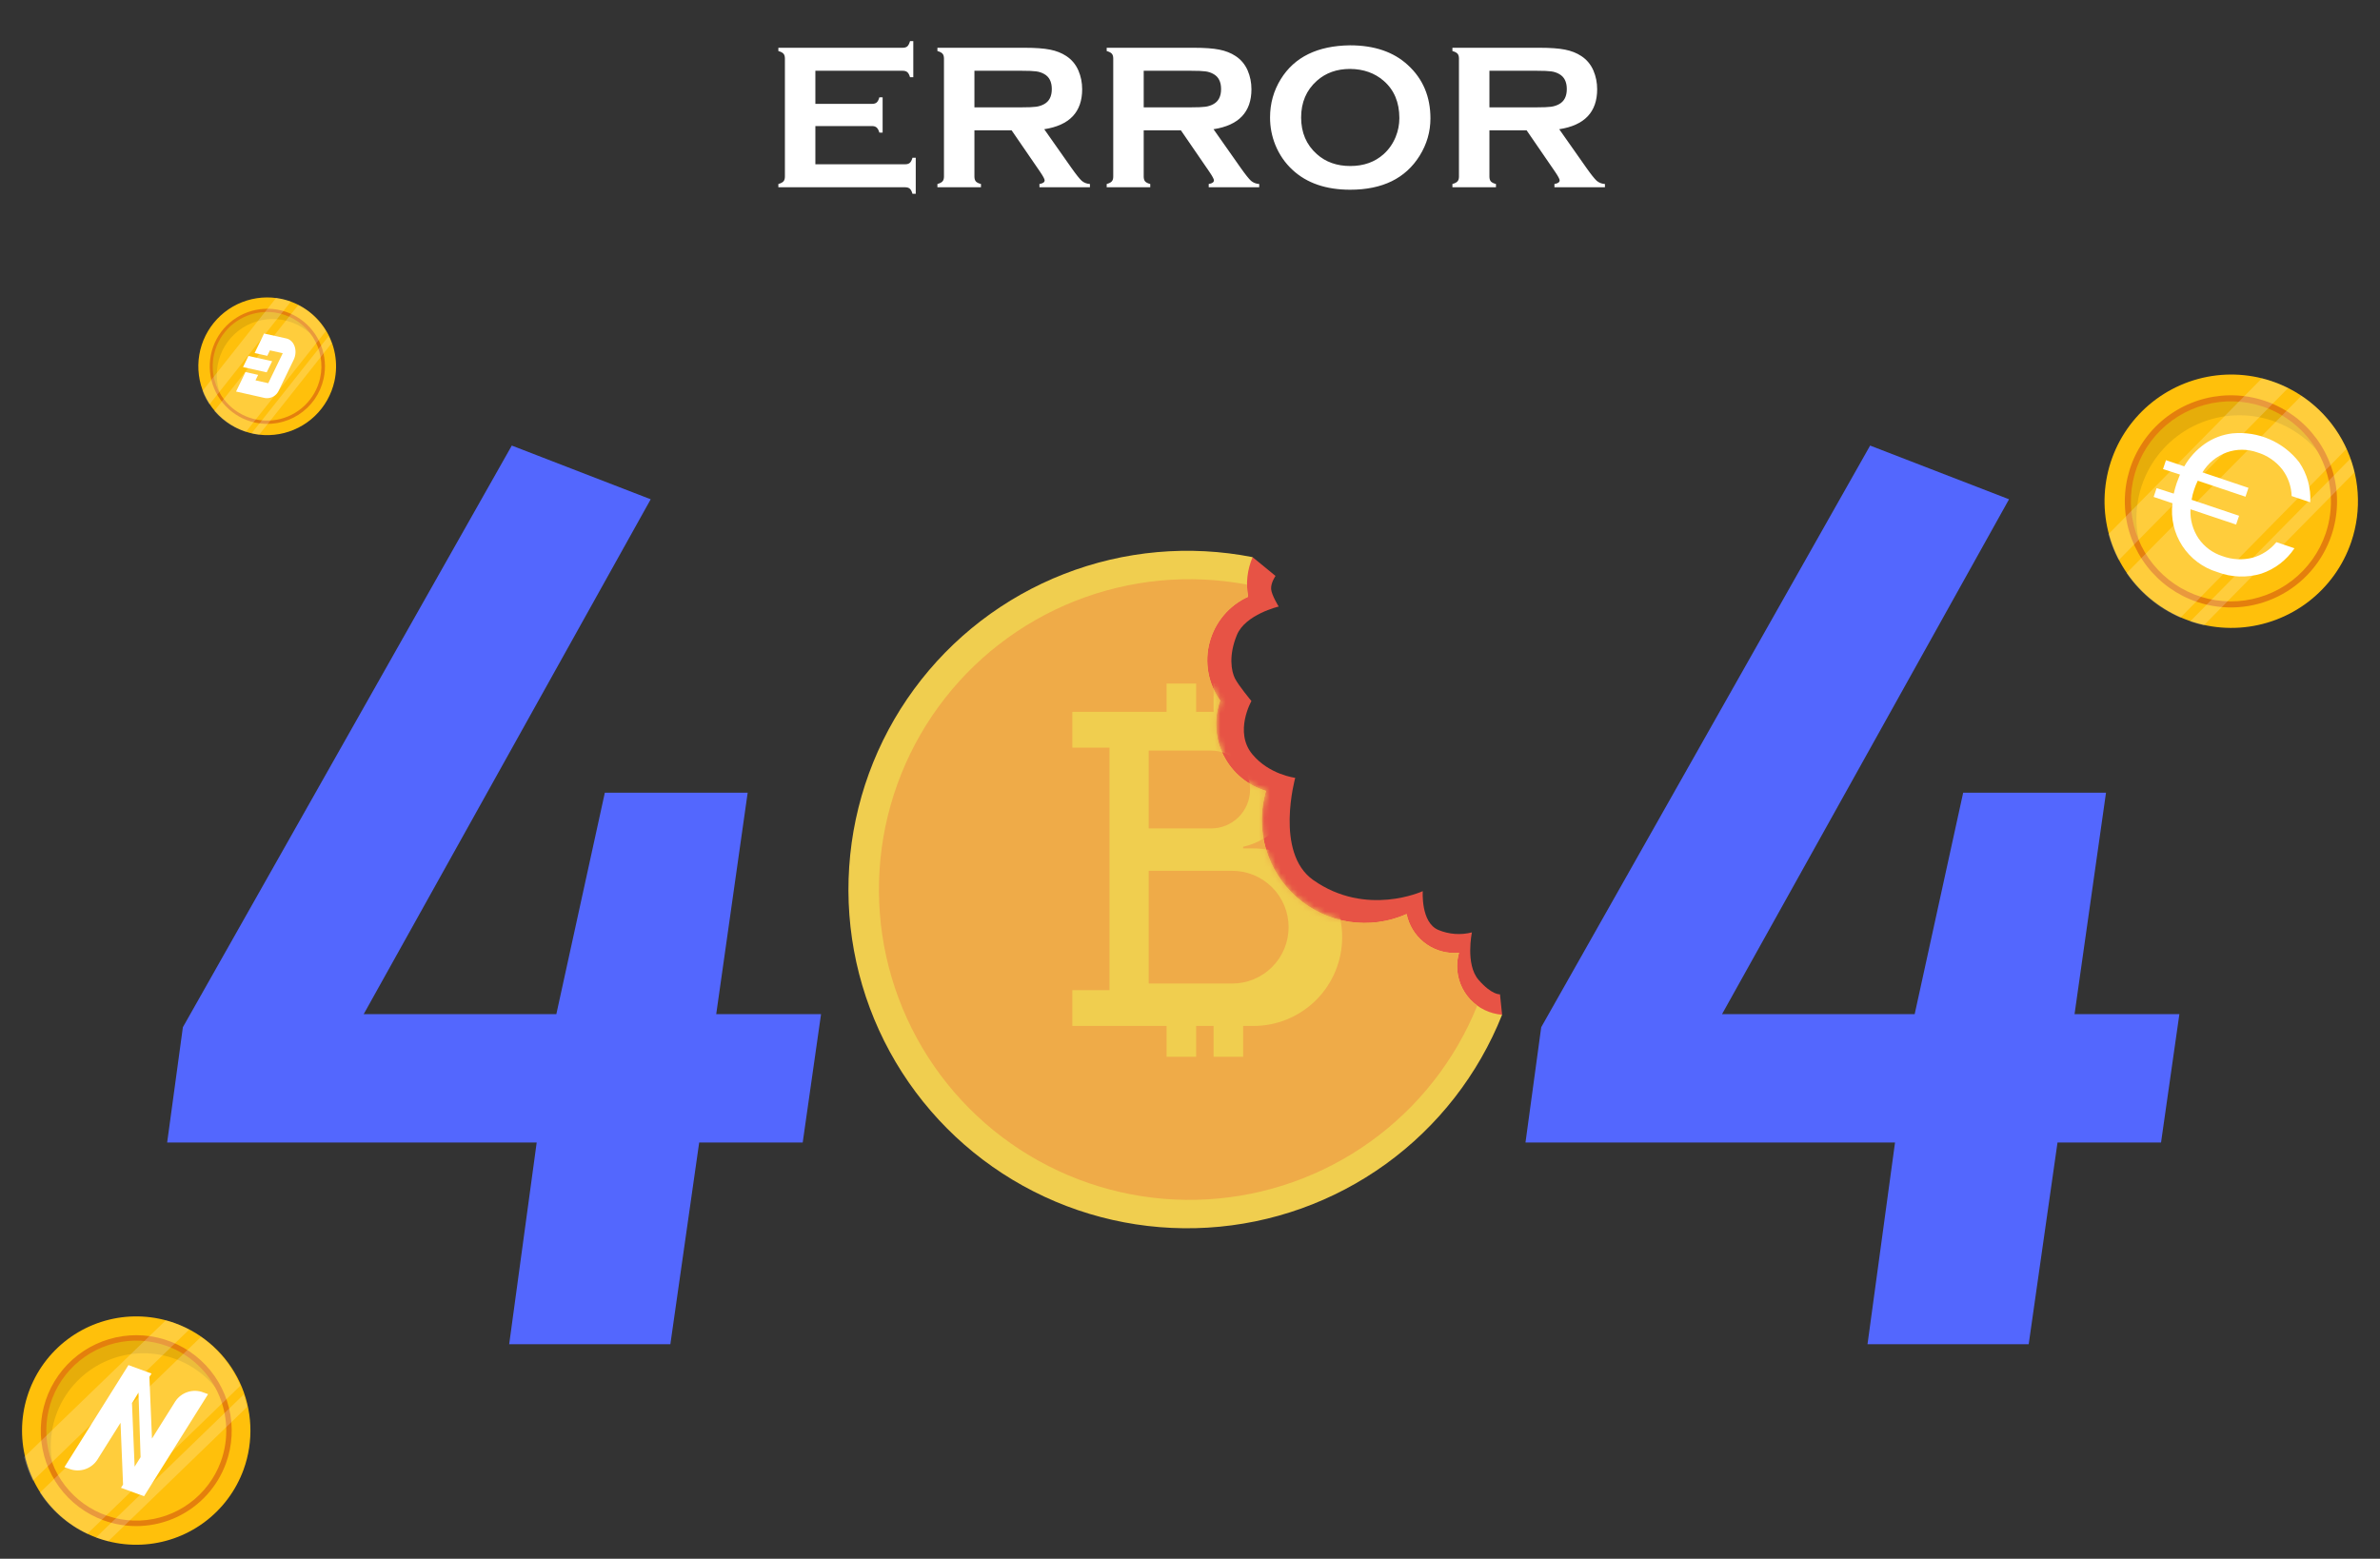 <svg width="432" height="283" viewBox="0 0 432 283" fill="none" xmlns="http://www.w3.org/2000/svg">
<rect x="0" y="0" width="432" height="283" fill="#333333" stroke="none"/>
<path d="M149.031 184.119L145.701 207.428H126.911L121.678 244.056H92.421L97.416 207.428H30.341L33.195 186.498L92.897 80.896L118.11 90.647L66.019 184.119H100.984L109.785 143.924H135.711L130.003 184.119H149.031ZM395.586 184.119L392.256 207.428H373.465L368.233 244.056H338.976L343.971 207.428H276.895L279.75 186.498L339.452 80.896L364.665 90.647L312.574 184.119H347.539L356.34 143.924H382.266L376.557 184.119H395.586Z" fill="#5367FE"/>
<path d="M227.363 101.154L231.522 104.562C231.522 104.562 230.62 105.862 230.728 106.981C230.836 108.101 232.101 110.123 232.101 110.123C232.101 110.123 226.057 111.544 224.516 115.276C222.975 119.008 223.504 121.861 224.154 123.161C224.804 124.462 227.152 127.279 227.152 127.279C227.152 127.279 223.958 132.865 227.297 136.922C230.367 140.654 235.1 141.22 235.1 141.22C235.1 141.22 231.321 154.807 238.362 159.771C247.993 166.561 258.251 161.793 258.251 161.793C258.251 161.793 257.854 167.512 261.105 168.848C263.027 169.647 265.156 169.8 267.172 169.282C267.172 169.282 265.956 175.084 268.364 177.878C270.772 180.671 272.265 180.526 272.265 180.526L272.653 184.232L245.345 183.608L215.68 148.454L213.323 115.613L227.363 101.154Z" fill="#E75345"/>
<path d="M264.486 175.417C264.486 174.594 264.601 173.774 264.829 172.982C264.55 173.009 264.268 173.024 263.983 173.024C261.946 173.023 259.971 172.319 258.392 171.032C256.813 169.744 255.727 167.95 255.317 165.955C252.056 167.405 248.447 167.892 244.918 167.357C241.389 166.823 238.087 165.289 235.402 162.938C232.716 160.586 230.76 157.515 229.765 154.088C228.77 150.66 228.776 147.019 229.784 143.595C228.135 143.104 226.603 142.282 225.283 141.179C223.962 140.076 222.879 138.716 222.101 137.181C221.323 135.646 220.866 133.969 220.758 132.251C220.65 130.534 220.892 128.813 221.471 127.192C220.391 125.671 219.66 123.931 219.331 122.095C219.002 120.259 219.083 118.373 219.568 116.571C220.053 114.77 220.93 113.099 222.136 111.676C223.342 110.253 224.848 109.114 226.546 108.341C226.112 105.917 226.396 103.419 227.363 101.154C215.901 98.902 204.034 99.96 193.152 104.205C182.269 108.45 172.821 115.706 165.912 125.125C159.002 134.543 154.919 145.734 154.138 157.389C153.357 169.043 155.911 180.679 161.502 190.935C167.093 201.191 175.489 209.642 185.708 215.301C195.927 220.96 207.546 223.592 219.206 222.888C230.866 222.185 242.085 218.176 251.55 211.331C261.014 204.485 268.334 195.086 272.652 184.232C270.43 184.062 268.355 183.059 266.842 181.425C265.328 179.79 264.486 177.645 264.486 175.417Z" fill="#F0CE4F"/>
<path d="M264.486 175.418C264.486 174.594 264.602 173.774 264.829 172.983C264.55 173.009 264.268 173.024 263.983 173.024C261.946 173.023 259.971 172.32 258.392 171.032C256.813 169.744 255.727 167.951 255.317 165.955C252.056 167.406 248.447 167.892 244.918 167.358C241.389 166.823 238.087 165.289 235.402 162.938C232.716 160.586 230.761 157.515 229.765 154.088C228.77 150.66 228.776 147.019 229.784 143.595C228.135 143.104 226.604 142.282 225.283 141.179C223.962 140.076 222.879 138.716 222.101 137.181C221.323 135.646 220.866 133.969 220.758 132.252C220.65 130.534 220.892 128.813 221.471 127.192C220.391 125.672 219.66 123.931 219.331 122.095C219.002 120.259 219.083 118.373 219.568 116.572C220.053 114.771 220.93 113.099 222.136 111.676C223.342 110.253 224.848 109.115 226.546 108.341C226.416 107.614 226.35 106.876 226.349 106.137C215.861 104.155 205.026 105.193 195.106 109.128C185.185 113.064 176.586 119.736 170.309 128.368C164.033 137 160.337 147.237 159.653 157.888C158.969 168.539 161.323 179.164 166.443 188.529C171.563 197.893 179.238 205.611 188.573 210.784C197.909 215.957 208.522 218.372 219.177 217.748C229.831 217.125 240.09 213.488 248.759 207.261C257.427 201.035 264.148 192.475 268.141 182.577C267.009 181.758 266.087 180.682 265.451 179.437C264.816 178.193 264.485 176.815 264.486 175.418Z" fill="#EFAB48"/>
<mask id="mask0_854_3431" style="mask-type:luminance" maskUnits="userSpaceOnUse" x="159" y="105" width="110" height="113">
<path d="M264.486 175.418C264.486 174.594 264.602 173.774 264.829 172.983C264.55 173.009 264.268 173.024 263.983 173.024C261.946 173.023 259.971 172.32 258.392 171.032C256.813 169.744 255.727 167.951 255.317 165.955C252.056 167.406 248.447 167.892 244.918 167.358C241.389 166.823 238.087 165.289 235.402 162.938C232.716 160.586 230.761 157.515 229.765 154.088C228.77 150.66 228.776 147.019 229.784 143.595C228.135 143.104 226.604 142.282 225.283 141.179C223.962 140.076 222.879 138.716 222.101 137.181C221.323 135.646 220.866 133.969 220.758 132.252C220.65 130.534 220.892 128.813 221.471 127.192C220.391 125.672 219.66 123.931 219.331 122.095C219.002 120.259 219.083 118.373 219.568 116.572C220.053 114.771 220.93 113.099 222.136 111.676C223.342 110.253 224.848 109.115 226.546 108.341C226.416 107.614 226.35 106.876 226.349 106.137C215.861 104.155 205.026 105.193 195.106 109.128C185.185 113.064 176.586 119.736 170.309 128.368C164.033 137 160.337 147.237 159.653 157.888C158.969 168.539 161.323 179.164 166.443 188.529C171.563 197.893 179.238 205.611 188.573 210.784C197.909 215.957 208.522 218.372 219.177 217.748C229.831 217.125 240.09 213.488 248.759 207.261C257.427 201.035 264.148 192.475 268.141 182.577C267.009 181.758 266.087 180.682 265.451 179.437C264.816 178.193 264.485 176.815 264.486 175.418Z" fill="white"/>
</mask>
<g mask="url(#mask0_854_3431)">
<path d="M227.412 154.037H225.645V153.737C228.4 153.128 230.865 151.597 232.632 149.397C234.399 147.197 235.362 144.46 235.362 141.638C235.362 138.817 234.399 136.08 232.632 133.88C230.865 131.68 228.4 130.149 225.645 129.54V124.102H220.279V129.242H217.117V124.104H211.749V129.242H194.641V135.745H201.383V179.77H194.641V186.272H211.749V191.867H217.117V186.27H220.279V191.865H225.645V186.27H227.412C229.536 186.282 231.642 185.874 233.608 185.07C235.574 184.265 237.362 183.08 238.869 181.582C240.375 180.085 241.57 178.304 242.386 176.342C243.202 174.381 243.622 172.278 243.622 170.153C243.622 168.029 243.202 165.926 242.386 163.964C241.57 162.003 240.375 160.222 238.869 158.724C237.362 157.227 235.574 156.041 233.608 155.237C231.642 154.432 229.536 154.024 227.412 154.037ZM208.507 136.274H219.78C220.713 136.266 221.638 136.443 222.502 136.794C223.367 137.146 224.153 137.665 224.815 138.322C225.478 138.978 226.004 139.76 226.363 140.621C226.721 141.482 226.906 142.406 226.906 143.339C226.906 144.272 226.721 145.195 226.363 146.056C226.004 146.918 225.478 147.699 224.815 148.356C224.153 149.013 223.367 149.532 222.502 149.883C221.638 150.235 220.713 150.412 219.78 150.403H208.507V136.274ZM223.592 178.564H208.507V158.1H223.592C224.942 158.09 226.281 158.348 227.531 158.858C228.781 159.368 229.917 160.12 230.875 161.071C231.833 162.022 232.594 163.153 233.113 164.399C233.632 165.646 233.899 166.982 233.899 168.332C233.899 169.682 233.632 171.019 233.113 172.265C232.594 173.511 231.833 174.642 230.875 175.593C229.917 176.545 228.781 177.297 227.531 177.807C226.281 178.316 224.942 178.574 223.592 178.564Z" fill="#F0CE4F"/>
</g>
<path d="M147.999 22.886V29.825H164.29C164.661 29.825 164.946 29.739 165.144 29.565C165.341 29.392 165.502 29.083 165.626 28.638H166.22V35.188H165.626C165.502 34.742 165.341 34.433 165.144 34.26C164.946 34.087 164.661 34 164.29 34H141.282V33.406C141.728 33.283 142.037 33.122 142.21 32.924C142.383 32.726 142.47 32.435 142.47 32.052V10.621C142.47 10.238 142.383 9.947 142.21 9.749C142.037 9.551 141.728 9.39 141.282 9.267V8.673H163.845C164.216 8.673 164.5 8.586 164.698 8.413C164.896 8.228 165.057 7.912 165.181 7.467H165.774V14.017H165.181C165.057 13.584 164.896 13.281 164.698 13.107C164.5 12.934 164.216 12.848 163.845 12.848H147.999V18.859H158.278C158.649 18.859 158.934 18.773 159.132 18.6C159.33 18.426 159.491 18.117 159.614 17.672H160.208V24.073H159.614C159.491 23.64 159.33 23.337 159.132 23.164C158.934 22.979 158.649 22.886 158.278 22.886H147.999ZM176.87 23.665V32.07C176.87 32.441 176.957 32.732 177.13 32.942C177.315 33.14 177.625 33.295 178.058 33.406V34H170.153V33.406C170.599 33.283 170.908 33.122 171.081 32.924C171.254 32.726 171.341 32.441 171.341 32.07V10.621C171.341 10.238 171.254 9.947 171.081 9.749C170.908 9.551 170.599 9.39 170.153 9.267V8.673H185.999C187.929 8.673 189.456 8.784 190.582 9.007C191.72 9.229 192.71 9.619 193.551 10.176C194.528 10.819 195.258 11.691 195.74 12.792C196.198 13.856 196.427 14.994 196.427 16.206C196.427 20.338 194.132 22.756 189.543 23.461L194.46 30.456C195.326 31.681 195.957 32.472 196.353 32.831C196.761 33.177 197.256 33.369 197.837 33.406V34H188.671V33.406C189.302 33.307 189.617 33.085 189.617 32.738C189.617 32.516 189.326 31.977 188.745 31.124L183.624 23.665H176.87ZM176.87 19.49H185.405C186.667 19.49 187.558 19.453 188.077 19.379C188.597 19.305 189.073 19.15 189.506 18.915C190.446 18.408 190.916 17.492 190.916 16.169C190.916 14.845 190.446 13.93 189.506 13.423C189.061 13.175 188.584 13.021 188.077 12.959C187.582 12.885 186.692 12.848 185.405 12.848H176.87V19.49ZM207.597 23.665V32.07C207.597 32.441 207.683 32.732 207.856 32.942C208.042 33.14 208.351 33.295 208.784 33.406V34H200.88V33.406C201.325 33.283 201.634 33.122 201.808 32.924C201.981 32.726 202.067 32.441 202.067 32.07V10.621C202.067 10.238 201.981 9.947 201.808 9.749C201.634 9.551 201.325 9.39 200.88 9.267V8.673H216.726C218.655 8.673 220.183 8.784 221.309 9.007C222.447 9.229 223.436 9.619 224.277 10.176C225.255 10.819 225.984 11.691 226.467 12.792C226.924 13.856 227.153 14.994 227.153 16.206C227.153 20.338 224.859 22.756 220.27 23.461L225.187 30.456C226.052 31.681 226.683 32.472 227.079 32.831C227.487 33.177 227.982 33.369 228.563 33.406V34H219.397V33.406C220.028 33.307 220.344 33.085 220.344 32.738C220.344 32.516 220.053 31.977 219.472 31.124L214.351 23.665H207.597ZM207.597 19.49H216.132C217.394 19.49 218.284 19.453 218.804 19.379C219.323 19.305 219.799 19.15 220.232 18.915C221.173 18.408 221.643 17.492 221.643 16.169C221.643 14.845 221.173 13.93 220.232 13.423C219.787 13.175 219.311 13.021 218.804 12.959C218.309 12.885 217.418 12.848 216.132 12.848H207.597V19.49ZM245.04 8.228C249.456 8.228 252.957 9.421 255.542 11.809C258.276 14.307 259.643 17.536 259.643 21.494C259.643 23.919 258.987 26.182 257.676 28.285C255.115 32.392 250.916 34.445 245.077 34.445C240.698 34.445 237.216 33.252 234.631 30.864C233.245 29.59 232.194 28.062 231.477 26.281C230.846 24.71 230.53 23.059 230.53 21.327C230.53 18.791 231.18 16.472 232.479 14.369C234.965 10.349 239.152 8.302 245.04 8.228ZM245.059 12.514C242.646 12.514 240.636 13.231 239.028 14.666C237.123 16.361 236.171 18.581 236.171 21.327C236.171 24.073 237.123 26.294 239.028 27.988C240.636 29.423 242.659 30.141 245.096 30.141C247.533 30.141 249.549 29.423 251.145 27.988C252.097 27.135 252.827 26.09 253.334 24.852C253.779 23.752 254.002 22.614 254.002 21.439C254.002 18.569 253.049 16.311 251.145 14.666C249.524 13.256 247.495 12.538 245.059 12.514ZM270.349 23.665V32.07C270.349 32.441 270.435 32.732 270.608 32.942C270.794 33.14 271.103 33.295 271.536 33.406V34H263.632V33.406C264.077 33.283 264.386 33.122 264.56 32.924C264.733 32.726 264.819 32.441 264.819 32.07V10.621C264.819 10.238 264.733 9.947 264.56 9.749C264.386 9.551 264.077 9.39 263.632 9.267V8.673H279.478C281.407 8.673 282.935 8.784 284.061 9.007C285.199 9.229 286.188 9.619 287.029 10.176C288.007 10.819 288.736 11.691 289.219 12.792C289.676 13.856 289.905 14.994 289.905 16.206C289.905 20.338 287.611 22.756 283.021 23.461L287.938 30.456C288.804 31.681 289.435 32.472 289.831 32.831C290.239 33.177 290.734 33.369 291.315 33.406V34H282.149V33.406C282.78 33.307 283.096 33.085 283.096 32.738C283.096 32.516 282.805 31.977 282.224 31.124L277.103 23.665H270.349ZM270.349 19.49H278.884C280.146 19.49 281.036 19.453 281.556 19.379C282.075 19.305 282.551 19.15 282.984 18.915C283.924 18.408 284.395 17.492 284.395 16.169C284.395 14.845 283.924 13.93 282.984 13.423C282.539 13.175 282.063 13.021 281.556 12.959C281.061 12.885 280.17 12.848 278.884 12.848H270.349V19.49Z" fill="white"/>
<path d="M60.708 69.198C60.175 71.61 58.938 73.811 57.155 75.521C55.371 77.231 53.121 78.375 50.688 78.807C48.255 79.24 45.749 78.941 43.485 77.95C41.222 76.958 39.303 75.318 37.971 73.237C36.639 71.156 35.954 68.727 36.002 66.256C36.05 63.786 36.83 61.385 38.242 59.358C39.654 57.33 41.635 55.766 43.935 54.864C46.236 53.961 48.752 53.761 51.166 54.287C52.772 54.639 54.293 55.304 55.642 56.244C56.99 57.184 58.141 58.381 59.027 59.766C59.913 61.15 60.517 62.696 60.806 64.314C61.094 65.933 61.061 67.592 60.708 69.198Z" fill="#FFC00B"/>
<path opacity="0.1" d="M57.515 61.834C55.961 59.839 53.718 58.496 51.225 58.068C48.732 57.639 46.17 58.157 44.038 59.518C41.907 60.88 40.361 62.987 39.702 65.429C39.043 67.871 39.319 70.47 40.476 72.719C39.608 71.604 38.982 70.32 38.638 68.95C38.294 67.579 38.24 66.152 38.479 64.76C38.719 63.367 39.246 62.04 40.028 60.862C40.81 59.685 41.829 58.684 43.02 57.924C44.21 57.163 45.547 56.659 46.944 56.444C48.34 56.23 49.767 56.309 51.131 56.677C52.495 57.045 53.768 57.694 54.867 58.582C55.967 59.47 56.868 60.578 57.515 61.834Z" fill="black"/>
<path d="M46.244 76.713C44.227 76.262 42.389 75.223 40.962 73.728C39.536 72.234 38.584 70.35 38.227 68.314C37.87 66.279 38.124 64.184 38.958 62.293C39.791 60.402 41.166 58.8 42.909 57.69C44.652 56.58 46.685 56.012 48.752 56.056C50.818 56.101 52.824 56.756 54.518 57.94C56.212 59.124 57.516 60.783 58.268 62.708C59.019 64.633 59.183 66.738 58.739 68.756C58.442 70.1 57.884 71.371 57.095 72.499C56.306 73.626 55.303 74.587 54.142 75.326C52.981 76.065 51.686 76.568 50.331 76.806C48.976 77.044 47.587 77.012 46.244 76.713ZM50.617 56.874C48.712 56.451 46.725 56.602 44.906 57.308C43.087 58.015 41.518 59.245 40.398 60.843C39.279 62.441 38.658 64.335 38.616 66.285C38.573 68.236 39.11 70.156 40.158 71.801C41.207 73.447 42.72 74.744 44.506 75.53C46.292 76.315 48.272 76.553 50.193 76.214C52.115 75.874 53.892 74.972 55.301 73.622C56.71 72.272 57.687 70.535 58.108 68.63C58.67 66.078 58.197 63.407 56.793 61.204C55.389 59 53.168 57.443 50.617 56.874Z" fill="#E47F0D"/>
<path d="M51.961 61.443L47.929 60.553L46.218 64.093L48.516 64.604L48.995 63.614L51.324 64.125L48.692 69.57L46.376 69.053L46.856 68.062L44.559 67.545L42.849 71.085L48.118 72.271C48.641 72.347 49.174 72.246 49.631 71.982C50.089 71.719 50.445 71.309 50.642 70.82L53.312 65.317C54.094 63.683 53.419 61.758 51.961 61.443Z" fill="white"/>
<path d="M49.399 65.582L45.095 64.629L44.111 66.649L48.408 67.601L49.399 65.582Z" fill="white"/>
<g opacity="0.2">
<path d="M60.19 62.326L47.052 78.915C46.602 78.868 46.156 78.797 45.714 78.701H45.645L59.641 61.033C59.848 61.453 60.032 61.885 60.19 62.326ZM52.794 54.761L38.015 73.432C37.502 72.669 37.079 71.85 36.753 70.99L50.119 54.092C50.447 54.136 50.75 54.193 51.097 54.262C51.672 54.395 52.239 54.561 52.794 54.761ZM59.155 60.105L44.641 78.404C42.407 77.707 40.415 76.395 38.892 74.618L54.151 55.366C56.233 56.442 57.968 58.085 59.155 60.105Z" fill="white"/>
</g>
<path d="M44.207 266.829C42.803 270.681 40.288 274.029 36.982 276.452C33.675 278.875 29.724 280.263 25.628 280.441C21.532 280.618 17.476 279.577 13.972 277.45C10.468 275.323 7.673 272.204 5.941 268.488C4.209 264.773 3.618 260.627 4.241 256.575C4.865 252.524 6.676 248.748 9.446 245.725C12.216 242.703 15.819 240.569 19.801 239.595C23.783 238.62 27.964 238.848 31.817 240.249C36.984 242.131 41.192 245.989 43.515 250.973C45.839 255.958 46.087 261.661 44.207 266.829Z" fill="#FFC00B"/>
<path d="M36.897 252.799C35.993 252.453 34.999 252.425 34.078 252.72C33.156 253.014 32.362 253.613 31.827 254.419L27.587 261.179L27.117 249.969L27.507 249.379L23.317 247.839L11.697 266.369L12.567 266.679C13.472 267.027 14.468 267.056 15.392 266.762C16.315 266.467 17.111 265.867 17.647 265.059L21.877 258.319L22.337 269.529L21.957 270.119L26.147 271.649L37.767 253.119L36.897 252.799ZM24.437 266.279L23.957 254.769L25.137 252.829L25.517 264.559L24.437 266.279Z" fill="white"/>
<path opacity="0.1" d="M40.557 254.029C38.442 250.41 35.052 247.711 31.052 246.461C27.051 245.211 22.728 245.499 18.929 247.27C15.13 249.04 12.129 252.166 10.514 256.033C8.898 259.901 8.785 264.232 10.197 268.179C9.016 266.158 8.27 263.914 8.006 261.589C7.742 259.263 7.967 256.909 8.665 254.675C9.363 252.442 10.519 250.378 12.06 248.617C13.601 246.856 15.492 245.436 17.613 244.447C19.735 243.459 22.038 242.923 24.378 242.876C26.718 242.829 29.041 243.27 31.201 244.172C33.36 245.074 35.308 246.416 36.919 248.113C38.53 249.811 39.769 251.825 40.557 254.029Z" fill="black"/>
<path d="M18.807 276.029C15.586 274.857 12.784 272.756 10.757 269.993C8.73 267.229 7.568 263.926 7.418 260.501C7.268 257.077 8.137 253.685 9.915 250.755C11.692 247.824 14.299 245.487 17.405 244.038C20.512 242.589 23.978 242.093 27.366 242.614C30.753 243.136 33.911 244.649 36.438 246.965C38.965 249.28 40.749 252.293 41.564 255.622C42.379 258.952 42.189 262.448 41.017 265.669C39.445 269.988 36.222 273.506 32.057 275.449C27.892 277.391 23.126 277.6 18.807 276.029ZM30.317 244.379C27.282 243.277 23.988 243.099 20.852 243.868C17.716 244.636 14.878 246.317 12.696 248.697C10.515 251.077 9.087 254.05 8.593 257.241C8.1 260.431 8.563 263.697 9.923 266.625C11.284 269.553 13.482 272.012 16.239 273.692C18.997 275.372 22.19 276.198 25.416 276.064C28.642 275.931 31.756 274.845 34.365 272.943C36.975 271.041 38.962 268.409 40.077 265.379C40.815 263.359 41.149 261.214 41.058 259.065C40.967 256.917 40.454 254.807 39.548 252.857C38.641 250.907 37.36 249.154 35.776 247.699C34.192 246.245 32.337 245.116 30.317 244.379Z" fill="#E47F0D"/>
<g opacity="0.2">
<path d="M44.857 255.428L19.657 279.818C18.925 279.648 18.203 279.434 17.497 279.178H17.387L44.237 253.178C44.482 253.917 44.689 254.668 44.857 255.428ZM34.347 241.388L5.957 268.848C5.273 267.479 4.746 266.036 4.387 264.549L30.097 239.708C30.629 239.843 31.153 240.007 31.667 240.198C32.585 240.536 33.48 240.933 34.347 241.388ZM43.637 251.578L15.847 278.479C12.328 276.854 9.34 274.268 7.227 271.018L36.487 242.708C39.655 244.936 42.133 248.01 43.637 251.578Z" fill="white"/>
</g>
<path d="M426.784 98.38C425.325 102.686 422.624 106.462 419.02 109.233C415.417 112.004 411.073 113.645 406.538 113.949C402.002 114.252 397.479 113.206 393.538 110.94C389.597 108.675 386.416 105.293 384.396 101.221C382.376 97.149 381.608 92.57 382.189 88.061C382.769 83.553 384.673 79.318 387.659 75.891C390.645 72.464 394.58 69.998 398.966 68.806C403.352 67.613 407.993 67.747 412.304 69.191C415.174 70.152 417.827 71.67 420.109 73.659C422.392 75.647 424.259 78.067 425.604 80.779C426.949 83.491 427.746 86.442 427.949 89.462C428.151 92.483 427.755 95.513 426.784 98.38Z" fill="#FFC00B"/>
<path d="M408.893 101.251C410.583 100.778 412.086 99.793 413.193 98.431L416.473 99.541C415.039 101.697 412.928 103.316 410.473 104.141C407.849 104.937 405.035 104.839 402.473 103.861C399.858 103.078 397.606 101.393 396.115 99.106C394.625 96.82 393.994 94.079 394.333 91.371L390.913 90.221L391.453 88.621L394.563 89.621C394.707 88.975 394.884 88.338 395.093 87.711C395.223 87.341 395.423 86.821 395.693 86.161L392.613 85.161L393.153 83.551L396.473 84.671C397.407 83.048 398.683 81.649 400.213 80.571C401.699 79.539 403.416 78.89 405.213 78.681C407.511 78.463 409.827 78.829 411.945 79.745C414.064 80.661 415.917 82.097 417.333 83.921C418.788 86.055 419.492 88.612 419.333 91.191L415.963 90.061C415.907 88.319 415.317 86.636 414.273 85.241C413.112 83.756 411.519 82.67 409.713 82.131C407.928 81.496 405.978 81.496 404.193 82.131C402.352 82.807 400.795 84.087 399.773 85.761L408.123 88.571L407.583 90.181L398.923 87.271C398.68 87.77 398.469 88.284 398.293 88.811C398.07 89.437 397.906 90.084 397.803 90.741L406.423 93.641L405.883 95.241L397.603 92.461C397.504 94.343 398.02 96.207 399.073 97.771C400.119 99.28 401.634 100.401 403.383 100.961C405.147 101.617 407.07 101.719 408.893 101.251Z" fill="white"/>
<path opacity="0.1" d="M422.394 84.261C419.943 80.297 416.101 77.391 411.62 76.113C407.138 74.834 402.341 75.275 398.168 77.348C393.995 79.422 390.746 82.979 389.058 87.323C387.37 91.666 387.365 96.484 389.044 100.831C387.676 98.618 386.784 96.144 386.427 93.567C386.069 90.99 386.253 88.367 386.967 85.865C387.681 83.364 388.909 81.038 390.572 79.038C392.236 77.038 394.298 75.407 396.628 74.25C398.958 73.092 401.504 72.433 404.103 72.316C406.702 72.198 409.297 72.624 411.722 73.566C414.147 74.508 416.348 75.946 418.186 77.787C420.024 79.629 421.457 81.834 422.394 84.261Z" fill="black"/>
<path d="M398.824 109.291C395.21 108.08 392.037 105.825 389.706 102.81C387.375 99.795 385.991 96.157 385.728 92.355C385.466 88.553 386.337 84.759 388.232 81.453C390.126 78.147 392.959 75.477 396.372 73.781C399.784 72.085 403.623 71.44 407.403 71.926C411.182 72.413 414.733 74.01 417.604 76.515C420.476 79.021 422.54 82.321 423.535 86C424.53 89.678 424.411 93.57 423.194 97.181C421.562 102.014 418.08 106.003 413.512 108.273C408.943 110.543 403.661 110.909 398.824 109.291ZM410.754 73.821C407.35 72.671 403.682 72.557 400.214 73.493C396.745 74.428 393.632 76.371 391.268 79.077C388.904 81.782 387.396 85.127 386.934 88.69C386.472 92.252 387.077 95.872 388.672 99.091C390.267 102.309 392.782 104.983 395.896 106.772C399.011 108.562 402.587 109.387 406.171 109.144C409.756 108.901 413.187 107.601 416.032 105.407C418.877 103.213 421.007 100.225 422.154 96.821C423.681 92.259 423.339 87.277 421.203 82.967C419.066 78.656 415.309 75.368 410.754 73.821Z" fill="#E47F0D"/>
<g opacity="0.2">
<path d="M427.373 85.76L400.033 113.53C399.217 113.358 398.412 113.138 397.623 112.87H397.493L426.623 83.28C426.917 84.093 427.167 84.921 427.373 85.76ZM415.323 70.45L384.563 101.71C383.765 100.211 383.144 98.624 382.713 96.98L410.553 68.69C411.143 68.83 411.723 69 412.313 69.2C413.344 69.547 414.35 69.965 415.323 70.45ZM425.913 81.51L395.763 112.15C391.808 110.43 388.421 107.625 385.993 104.06L417.733 71.86C421.313 74.243 424.149 77.588 425.913 81.51Z" fill="white"/>
</g>
</svg>
